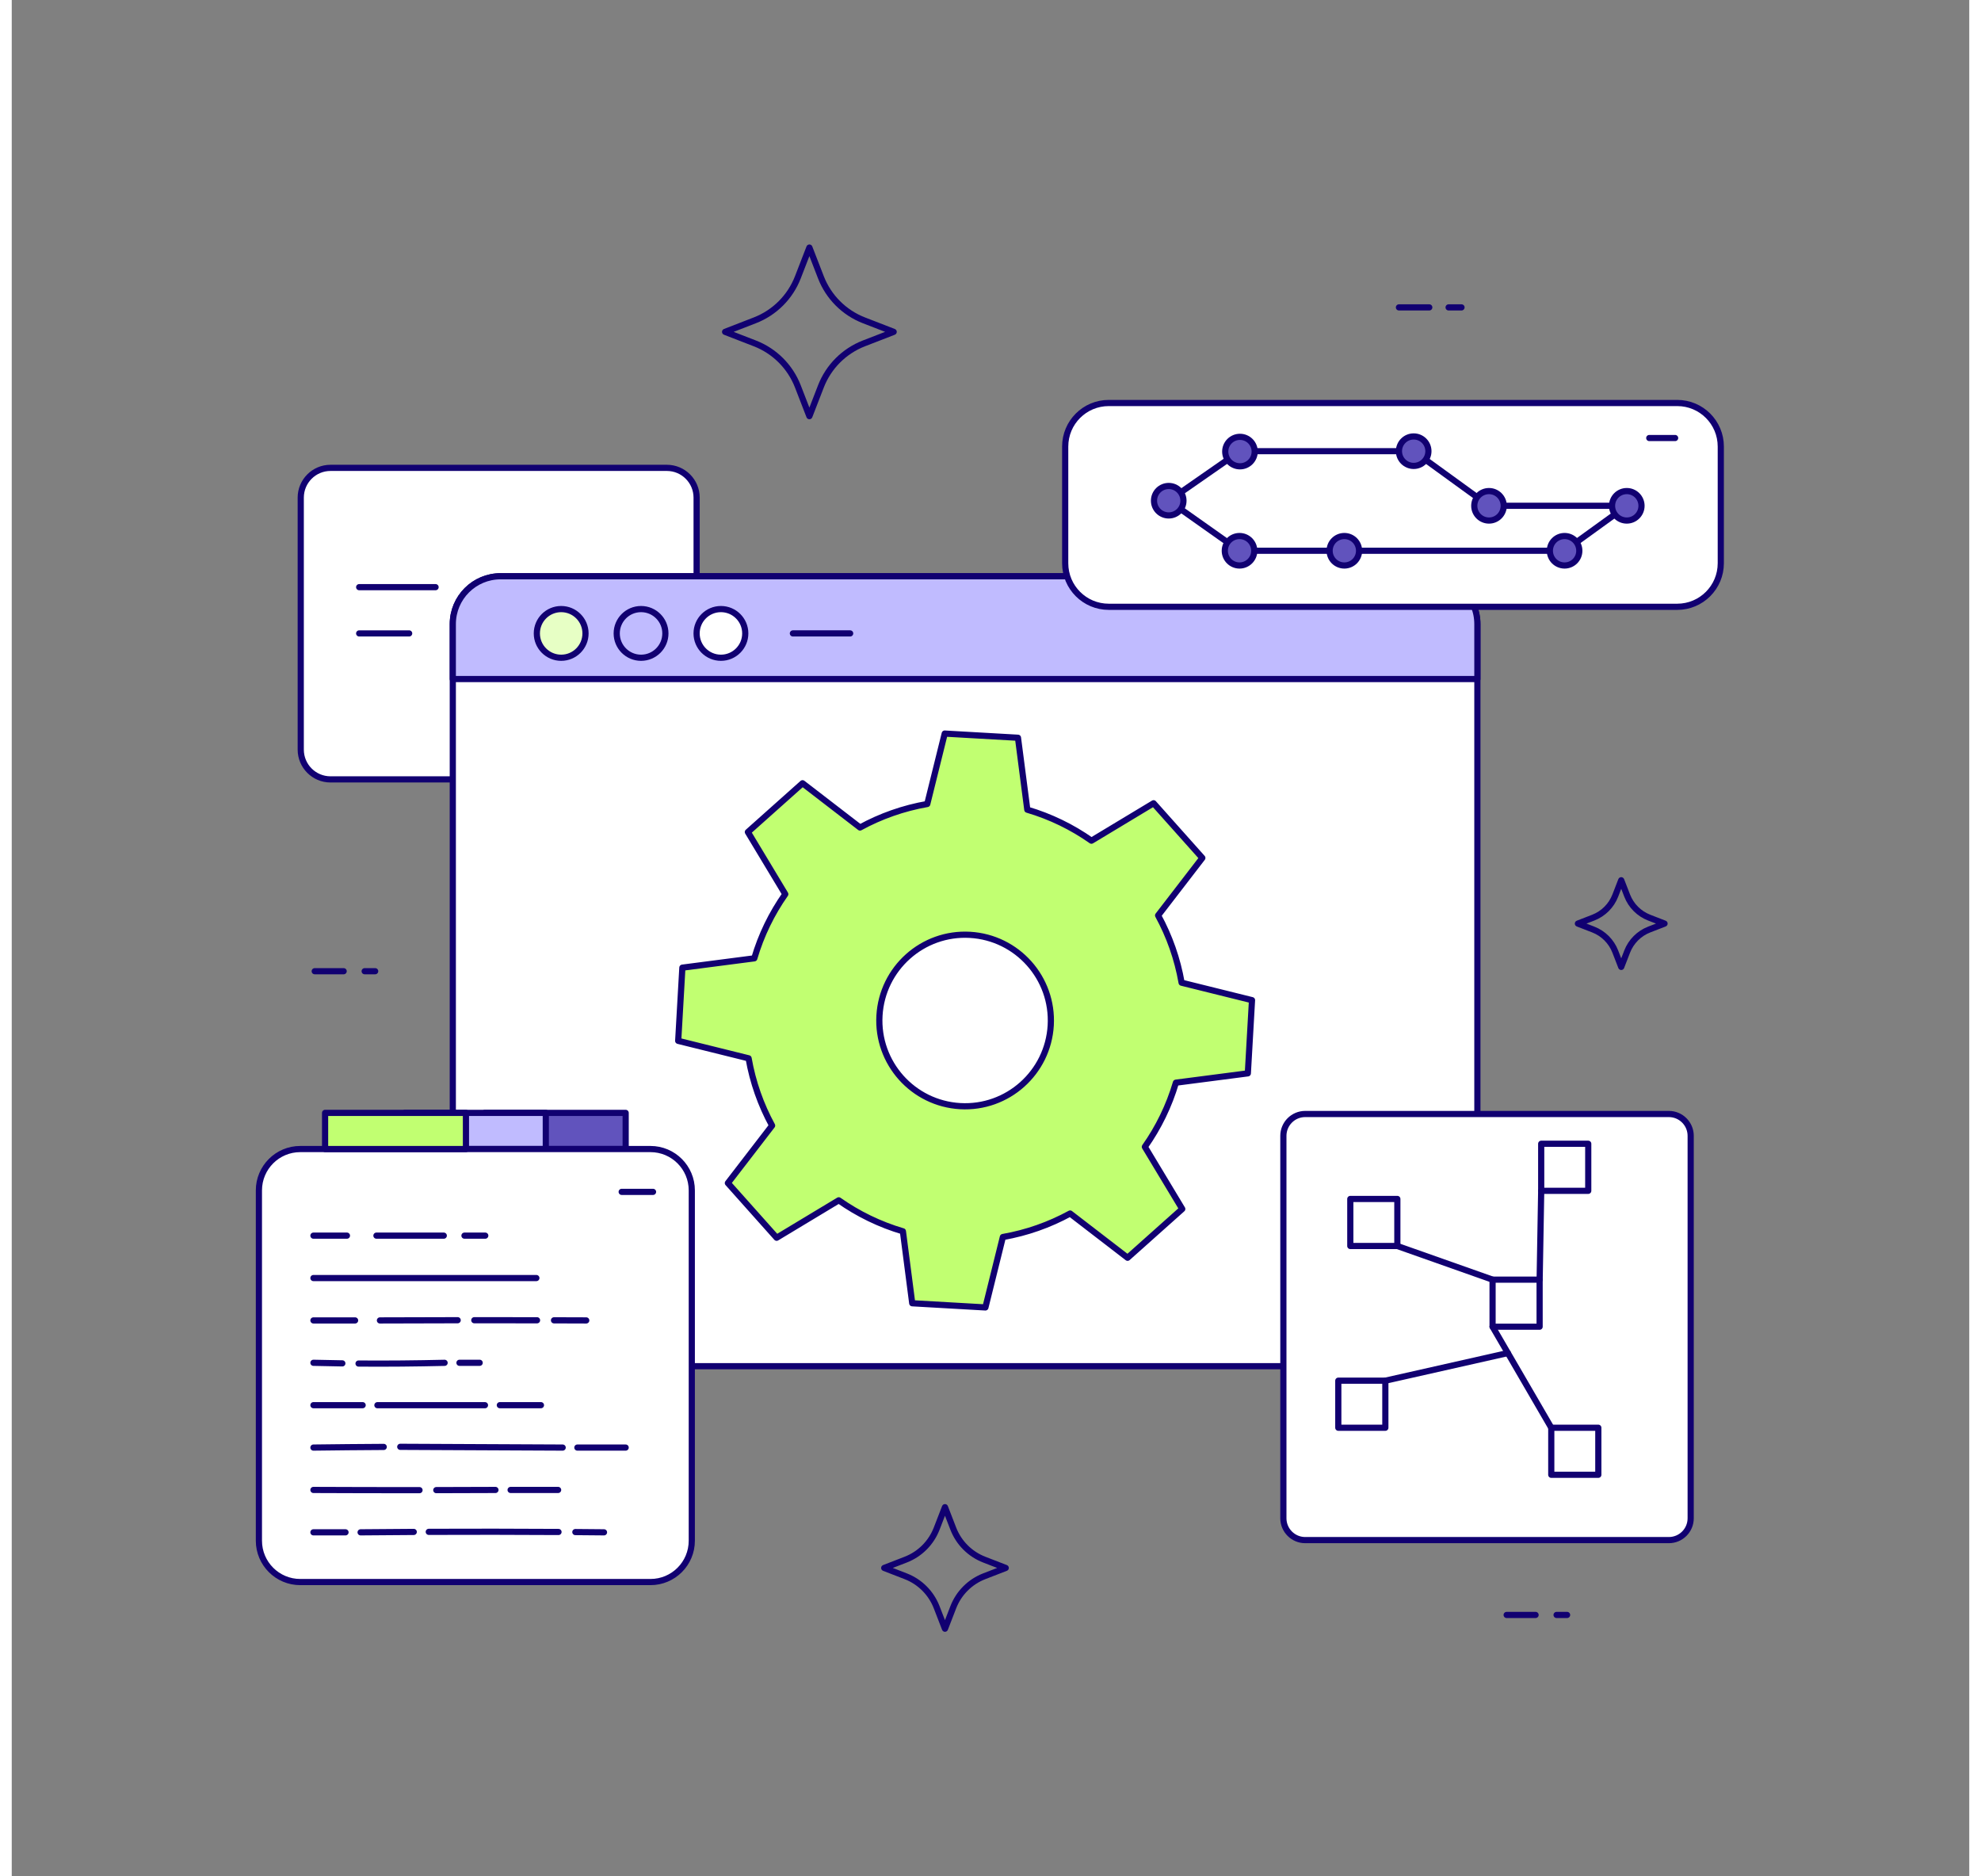 <svg width="792" height="750" viewBox="0 0 792 759" fill="none" xmlns="http://www.w3.org/2000/svg">
<rect x="0" y="0" width="792" height="759" fill="#808080" stroke="none"/>
<path d="M134.292 392.868H122.585" stroke="#110071" stroke-width="2.5" stroke-miterlimit="10" stroke-linecap="round" stroke-linejoin="round"/>
<path d="M142.79 392.868H147.04" stroke="#110071" stroke-width="2.5" stroke-miterlimit="10" stroke-linecap="round" stroke-linejoin="round"/>
<path d="M616.537 653.265H604.829" stroke="#110071" stroke-width="2.5" stroke-miterlimit="10" stroke-linecap="round" stroke-linejoin="round"/>
<path d="M625.034 653.265H629.284" stroke="#110071" stroke-width="2.5" stroke-miterlimit="10" stroke-linecap="round" stroke-linejoin="round"/>
<path d="M573.527 124.345H561.253" stroke="#110071" stroke-width="2.5" stroke-miterlimit="10" stroke-linecap="round" stroke-linejoin="round"/>
<path d="M581.347 124.345H586.568" stroke="#110071" stroke-width="2.5" stroke-miterlimit="10" stroke-linecap="round" stroke-linejoin="round"/>
<path d="M356.824 134.241L344.782 138.906C336.799 142.002 330.485 148.316 327.388 156.3L322.723 168.341L318.059 156.3C314.962 148.316 308.648 142.002 300.664 138.906L288.623 134.241L300.664 129.576C308.648 126.48 314.962 120.166 318.059 112.182L322.723 100.141L327.388 112.182C330.485 120.166 336.799 126.48 344.782 129.576L356.824 134.241Z" stroke="#110071" stroke-width="2.5" stroke-miterlimit="10" stroke-linecap="round" stroke-linejoin="round"/>
<path d="M402.158 634.252L393.476 637.611C387.719 639.837 383.165 644.391 380.939 650.149L377.58 658.831L374.22 650.149C371.994 644.391 367.44 639.837 361.683 637.611L353.001 634.252L361.683 630.893C367.44 628.666 371.994 624.113 374.22 618.355L377.58 609.673L380.939 618.355C383.165 624.113 387.719 628.666 393.476 630.893L402.158 634.252Z" stroke="#110071" stroke-width="2.5" stroke-miterlimit="10" stroke-linecap="round" stroke-linejoin="round"/>
<path d="M668.714 373.601L662.521 375.999C658.413 377.588 655.175 380.836 653.586 384.934L651.188 391.127L648.79 384.934C647.201 380.826 643.953 377.588 639.855 375.999L633.662 373.601L639.855 371.203C643.963 369.614 647.201 366.366 648.79 362.268L651.188 356.075L653.586 362.268C655.175 366.376 658.423 369.614 662.521 371.203L668.714 373.601Z" stroke="#110071" stroke-width="2.5" stroke-miterlimit="10" stroke-linecap="round" stroke-linejoin="round"/>
<path d="M265.058 315.277H128.97C122.322 315.277 116.929 309.884 116.929 303.236V201.299C116.929 194.651 122.322 189.257 128.97 189.257H265.058C271.706 189.257 277.099 194.651 277.099 201.299V303.236C277.099 309.884 271.706 315.277 265.058 315.277Z" fill="white" stroke="#110071" stroke-width="2.5" stroke-miterlimit="10" stroke-linecap="round" stroke-linejoin="round"/>
<path d="M140.566 237.514H171.479" stroke="#110071" stroke-width="2.5" stroke-miterlimit="10" stroke-linecap="round" stroke-linejoin="round"/>
<path d="M140.566 256.224H160.794" stroke="#110071" stroke-width="2.5" stroke-miterlimit="10" stroke-linecap="round" stroke-linejoin="round"/>
<path d="M482.665 470.266C488.035 470.266 492.389 465.913 492.389 460.542C492.389 455.172 488.035 450.818 482.665 450.818C477.294 450.818 472.94 455.172 472.94 460.542C472.94 465.913 477.294 470.266 482.665 470.266Z" stroke="#110071" stroke-width="2.5" stroke-miterlimit="10" stroke-linecap="round" stroke-linejoin="round"/>
<path d="M592.988 252.439V533.306C592.988 543.982 584.337 552.643 573.651 552.643H197.788C187.113 552.643 178.451 543.992 178.451 533.306V252.439C178.451 241.763 187.113 233.102 197.788 233.102H573.661C584.337 233.102 592.988 241.763 592.988 252.439Z" fill="white" stroke="#110071" stroke-width="2.5" stroke-miterlimit="10" stroke-linecap="round" stroke-linejoin="round"/>
<path d="M592.988 252.439V274.69H178.451V252.439C178.451 241.763 187.113 233.102 197.788 233.102H573.661C584.337 233.102 592.988 241.763 592.988 252.439Z" fill="#C0BBFF" stroke="#110071" stroke-width="2.5" stroke-miterlimit="10" stroke-linecap="round" stroke-linejoin="round"/>
<path d="M471.016 437.956L500.118 434.182L501.807 404.574L473.323 397.511C471.633 387.828 468.375 378.66 463.811 370.302L481.712 347.049L461.98 324.929L436.845 340.067C429.053 334.583 420.321 330.302 410.89 327.53L407.116 298.428L377.478 296.738L370.415 325.223C360.751 326.913 351.563 330.171 343.205 334.734L319.952 316.834L297.833 336.566L312.97 361.701C307.486 369.492 303.206 378.225 300.433 387.656L271.331 391.43L269.642 421.038L298.126 428.101C299.816 437.764 303.074 446.952 307.638 455.31L289.738 478.563L309.469 500.683L334.604 485.545C342.396 491.029 351.159 495.31 360.559 498.082L364.333 527.184L393.941 528.874L401.004 500.389C410.688 498.7 419.855 495.441 428.213 490.878L451.466 508.778L473.586 489.046L458.448 463.911C463.963 456.099 468.243 447.357 471.016 437.956ZM383.741 447.448C364.617 446.355 349.995 429.962 351.078 410.838C352.171 391.713 368.563 377.061 387.688 378.154C406.812 379.247 421.464 395.639 420.371 414.784C419.258 433.909 402.866 448.541 383.741 447.448Z" fill="#C1FF71" stroke="#110071" stroke-width="2.5" stroke-miterlimit="10" stroke-linecap="round" stroke-linejoin="round"/>
<path d="M222.298 266.069C227.735 266.069 232.143 261.661 232.143 256.223C232.143 250.785 227.735 246.377 222.298 246.377C216.86 246.377 212.452 250.785 212.452 256.223C212.452 261.661 216.86 266.069 222.298 266.069Z" fill="#E7FFC5" stroke="#110071" stroke-width="2.5" stroke-miterlimit="10" stroke-linecap="round" stroke-linejoin="round"/>
<path d="M254.614 266.069C260.052 266.069 264.46 261.661 264.46 256.223C264.46 250.785 260.052 246.377 254.614 246.377C249.177 246.377 244.769 250.785 244.769 256.223C244.769 261.661 249.177 266.069 254.614 266.069Z" fill="#C0BBFF" stroke="#110071" stroke-width="2.5" stroke-miterlimit="10" stroke-linecap="round" stroke-linejoin="round"/>
<path d="M286.933 266.069C292.371 266.069 296.779 261.661 296.779 256.223C296.779 250.785 292.371 246.377 286.933 246.377C281.496 246.377 277.088 250.785 277.088 256.223C277.088 261.661 281.496 266.069 286.933 266.069Z" fill="white" stroke="#110071" stroke-width="2.5" stroke-miterlimit="10" stroke-linecap="round" stroke-linejoin="round"/>
<path d="M316.048 256.223H339.22" stroke="#110071" stroke-width="2.5" stroke-miterlimit="10" stroke-linecap="round" stroke-linejoin="round"/>
<path d="M670.456 622.99H523.329C518.452 622.99 514.495 619.033 514.495 614.156V459.46C514.495 454.582 518.452 450.626 523.329 450.626H670.456C675.334 450.626 679.29 454.582 679.29 459.46V614.156C679.29 619.043 675.334 622.99 670.456 622.99Z" fill="white" stroke="#110071" stroke-width="2.5" stroke-miterlimit="10" stroke-linecap="round" stroke-linejoin="round"/>
<path d="M560.608 484.989H541.574V504.023H560.608V484.989Z" stroke="#110071" stroke-width="2.5" stroke-miterlimit="10" stroke-linecap="round" stroke-linejoin="round"/>
<path d="M618.171 517.633H599.138V536.666H618.171V517.633Z" stroke="#110071" stroke-width="2.5" stroke-miterlimit="10" stroke-linecap="round" stroke-linejoin="round"/>
<path d="M555.752 558.502H536.719V577.536H555.752V558.502Z" stroke="#110071" stroke-width="2.5" stroke-miterlimit="10" stroke-linecap="round" stroke-linejoin="round"/>
<path d="M637.844 462.667H618.811V481.701H637.844V462.667Z" stroke="#110071" stroke-width="2.5" stroke-miterlimit="10" stroke-linecap="round" stroke-linejoin="round"/>
<path d="M641.92 577.536H622.887V596.57H641.92V577.536Z" stroke="#110071" stroke-width="2.5" stroke-miterlimit="10" stroke-linecap="round" stroke-linejoin="round"/>
<path d="M560.607 504.023L599.14 517.633" stroke="#110071" stroke-width="2.5" stroke-miterlimit="10" stroke-linecap="round" stroke-linejoin="round"/>
<path d="M618.81 481.711L618.183 517.633" stroke="#110071" stroke-width="2.5" stroke-miterlimit="10" stroke-linecap="round" stroke-linejoin="round"/>
<path d="M622.887 577.536L599.138 536.676" stroke="#110071" stroke-width="2.5" stroke-miterlimit="10" stroke-linecap="round" stroke-linejoin="round"/>
<path d="M555.748 558.503L605.33 547.321" stroke="#110071" stroke-width="2.5" stroke-miterlimit="10" stroke-linecap="round" stroke-linejoin="round"/>
<path d="M673.857 245.457H443.837C434.102 245.457 426.22 237.574 426.22 227.84V180.636C426.22 170.902 434.102 163.019 443.837 163.019H673.857C683.592 163.019 691.474 170.902 691.474 180.636V227.84C691.474 237.564 683.592 245.457 673.857 245.457Z" fill="white" stroke="#110071" stroke-width="2.5" stroke-miterlimit="10" stroke-linecap="round" stroke-linejoin="round"/>
<path d="M567.214 182.507H496.929L468.11 202.543L496.757 222.79H539.165H628.271L653.436 204.607H597.692L567.214 182.507Z" fill="white" stroke="#110071" stroke-width="2.5" stroke-miterlimit="10" stroke-linecap="round" stroke-linejoin="round"/>
<path d="M496.93 188.629C500.221 188.629 502.89 185.961 502.89 182.669C502.89 179.378 500.221 176.709 496.93 176.709C493.638 176.709 490.97 179.378 490.97 182.669C490.97 185.961 493.638 188.629 496.93 188.629Z" fill="#6153BD" stroke="#110071" stroke-width="2.5" stroke-miterlimit="10" stroke-linecap="round" stroke-linejoin="round"/>
<path d="M468.11 208.503C471.402 208.503 474.07 205.835 474.07 202.543C474.07 199.251 471.402 196.583 468.11 196.583C464.819 196.583 462.15 199.251 462.15 202.543C462.15 205.835 464.819 208.503 468.11 208.503Z" fill="#6153BD" stroke="#110071" stroke-width="2.5" stroke-miterlimit="10" stroke-linecap="round" stroke-linejoin="round"/>
<path d="M496.755 228.751C500.047 228.751 502.715 226.082 502.715 222.791C502.715 219.499 500.047 216.831 496.755 216.831C493.463 216.831 490.795 219.499 490.795 222.791C490.795 226.082 493.463 228.751 496.755 228.751Z" fill="#6153BD" stroke="#110071" stroke-width="2.5" stroke-miterlimit="10" stroke-linecap="round" stroke-linejoin="round"/>
<path d="M539.164 228.751C542.456 228.751 545.124 226.082 545.124 222.791C545.124 219.499 542.456 216.831 539.164 216.831C535.872 216.831 533.204 219.499 533.204 222.791C533.204 226.082 535.872 228.751 539.164 228.751Z" fill="#6153BD" stroke="#110071" stroke-width="2.5" stroke-miterlimit="10" stroke-linecap="round" stroke-linejoin="round"/>
<path d="M628.272 228.751C631.564 228.751 634.232 226.082 634.232 222.791C634.232 219.499 631.564 216.831 628.272 216.831C624.981 216.831 622.312 219.499 622.312 222.791C622.312 226.082 624.981 228.751 628.272 228.751Z" fill="#6153BD" stroke="#110071" stroke-width="2.5" stroke-miterlimit="10" stroke-linecap="round" stroke-linejoin="round"/>
<path d="M653.437 210.567C656.728 210.567 659.397 207.899 659.397 204.607C659.397 201.315 656.728 198.647 653.437 198.647C650.145 198.647 647.477 201.315 647.477 204.607C647.477 207.899 650.145 210.567 653.437 210.567Z" fill="#6153BD" stroke="#110071" stroke-width="2.5" stroke-miterlimit="10" stroke-linecap="round" stroke-linejoin="round"/>
<path d="M597.689 210.567C600.98 210.567 603.648 207.899 603.648 204.607C603.648 201.315 600.98 198.647 597.689 198.647C594.397 198.647 591.729 201.315 591.729 204.607C591.729 207.899 594.397 210.567 597.689 210.567Z" fill="#6153BD" stroke="#110071" stroke-width="2.5" stroke-miterlimit="10" stroke-linecap="round" stroke-linejoin="round"/>
<path d="M567.217 188.467C570.508 188.467 573.177 185.799 573.177 182.507C573.177 179.216 570.508 176.547 567.217 176.547C563.925 176.547 561.257 179.216 561.257 182.507C561.257 185.799 563.925 188.467 567.217 188.467Z" fill="#6153BD" stroke="#110071" stroke-width="2.5" stroke-miterlimit="10" stroke-linecap="round" stroke-linejoin="round"/>
<path d="M672.996 177.186H662.533" stroke="#110071" stroke-width="2.5" stroke-miterlimit="10" stroke-linecap="round" stroke-linejoin="round"/>
<path d="M248.39 450.17H191.401V464.802H248.39V450.17Z" fill="#6153BD" stroke="#110071" stroke-width="2.5" stroke-miterlimit="10" stroke-linecap="round" stroke-linejoin="round"/>
<path d="M216.074 450.17H159.085V464.802H216.074V450.17Z" fill="#C0BBFF" stroke="#110071" stroke-width="2.5" stroke-miterlimit="10" stroke-linecap="round" stroke-linejoin="round"/>
<path d="M258.43 639.959H116.726C107.488 639.959 100 632.471 100 623.232V481.529C100 472.29 107.488 464.802 116.726 464.802H258.42C267.659 464.802 275.146 472.29 275.146 481.529V623.222C275.157 632.471 267.669 639.959 258.43 639.959Z" fill="white" stroke="#110071" stroke-width="2.5" stroke-miterlimit="10" stroke-linecap="round" stroke-linejoin="round"/>
<path d="M183.766 450.17H126.777V464.802H183.766V450.17Z" fill="#C1FF71" stroke="#110071" stroke-width="2.5" stroke-miterlimit="10" stroke-linecap="round" stroke-linejoin="round"/>
<path d="M183.168 499.833H191.587" stroke="#110071" stroke-width="2.5" stroke-miterlimit="10" stroke-linecap="round" stroke-linejoin="round"/>
<path d="M147.551 499.833H174.801" stroke="#110071" stroke-width="2.5" stroke-miterlimit="10" stroke-linecap="round" stroke-linejoin="round"/>
<path d="M122.061 499.833H135.62" stroke="#110071" stroke-width="2.5" stroke-miterlimit="10" stroke-linecap="round" stroke-linejoin="round"/>
<path d="M122.061 516.985H212.26" stroke="#110071" stroke-width="2.5" stroke-miterlimit="10" stroke-linecap="round" stroke-linejoin="round"/>
<path d="M219.395 534.085C223.746 534.096 228.087 534.116 232.438 534.126" stroke="#110071" stroke-width="2.5" stroke-miterlimit="10" stroke-linecap="round" stroke-linejoin="round"/>
<path d="M187.146 534.045C195.605 534.045 204.074 534.045 212.534 534.066" stroke="#110071" stroke-width="2.5" stroke-miterlimit="10" stroke-linecap="round" stroke-linejoin="round"/>
<path d="M148.965 534.126C159.448 534.086 169.931 534.056 180.424 534.045" stroke="#110071" stroke-width="2.5" stroke-miterlimit="10" stroke-linecap="round" stroke-linejoin="round"/>
<path d="M122.061 534.126C127.676 534.126 133.303 534.126 138.918 534.126" stroke="#110071" stroke-width="2.5" stroke-miterlimit="10" stroke-linecap="round" stroke-linejoin="round"/>
<path d="M181.146 551.267C183.867 551.267 186.6 551.267 189.321 551.267" stroke="#110071" stroke-width="2.5" stroke-miterlimit="10" stroke-linecap="round" stroke-linejoin="round"/>
<path d="M140.314 551.571C151.921 551.662 163.527 551.551 175.133 551.277" stroke="#110071" stroke-width="2.5" stroke-miterlimit="10" stroke-linecap="round" stroke-linejoin="round"/>
<path d="M122.061 551.267C125.956 551.368 129.862 551.439 133.758 551.5" stroke="#110071" stroke-width="2.5" stroke-miterlimit="10" stroke-linecap="round" stroke-linejoin="round"/>
<path d="M197.477 568.409C203.022 568.409 208.567 568.409 214.112 568.409" stroke="#110071" stroke-width="2.5" stroke-miterlimit="10" stroke-linecap="round" stroke-linejoin="round"/>
<path d="M147.943 568.419C162.454 568.419 176.954 568.419 191.464 568.419" stroke="#110071" stroke-width="2.5" stroke-miterlimit="10" stroke-linecap="round" stroke-linejoin="round"/>
<path d="M122.061 568.409C128.698 568.409 135.336 568.409 141.974 568.409" stroke="#110071" stroke-width="2.5" stroke-miterlimit="10" stroke-linecap="round" stroke-linejoin="round"/>
<path d="M228.848 585.56H248.387" stroke="#110071" stroke-width="2.5" stroke-miterlimit="10" stroke-linecap="round" stroke-linejoin="round"/>
<path d="M157.189 585.256L222.901 585.56" stroke="#110071" stroke-width="2.5" stroke-miterlimit="10" stroke-linecap="round" stroke-linejoin="round"/>
<path d="M122.061 585.56C131.542 585.439 141.023 585.347 150.505 585.297" stroke="#110071" stroke-width="2.5" stroke-miterlimit="10" stroke-linecap="round" stroke-linejoin="round"/>
<path d="M201.836 602.701C208.241 602.701 214.656 602.701 221.062 602.701" stroke="#110071" stroke-width="2.5" stroke-miterlimit="10" stroke-linecap="round" stroke-linejoin="round"/>
<path d="M171.772 602.772C179.746 602.762 187.72 602.732 195.703 602.701" stroke="#110071" stroke-width="2.5" stroke-miterlimit="10" stroke-linecap="round" stroke-linejoin="round"/>
<path d="M122.061 602.701C136.369 602.772 150.677 602.792 164.985 602.782" stroke="#110071" stroke-width="2.5" stroke-miterlimit="10" stroke-linecap="round" stroke-linejoin="round"/>
<path d="M228.037 619.741C231.902 619.772 235.768 619.802 239.623 619.842" stroke="#110071" stroke-width="2.5" stroke-miterlimit="10" stroke-linecap="round" stroke-linejoin="round"/>
<path d="M168.729 619.65C186.224 619.58 203.719 619.59 221.215 619.701" stroke="#110071" stroke-width="2.5" stroke-miterlimit="10" stroke-linecap="round" stroke-linejoin="round"/>
<path d="M141.146 619.843C148.31 619.772 155.484 619.711 162.648 619.681" stroke="#110071" stroke-width="2.5" stroke-miterlimit="10" stroke-linecap="round" stroke-linejoin="round"/>
<path d="M122.061 619.843C126.391 619.843 130.712 619.843 135.043 619.843" stroke="#110071" stroke-width="2.5" stroke-miterlimit="10" stroke-linecap="round" stroke-linejoin="round"/>
<path d="M259.464 482.125H246.775" stroke="#110071" stroke-width="2.5" stroke-miterlimit="10" stroke-linecap="round" stroke-linejoin="round"/>
</svg>
